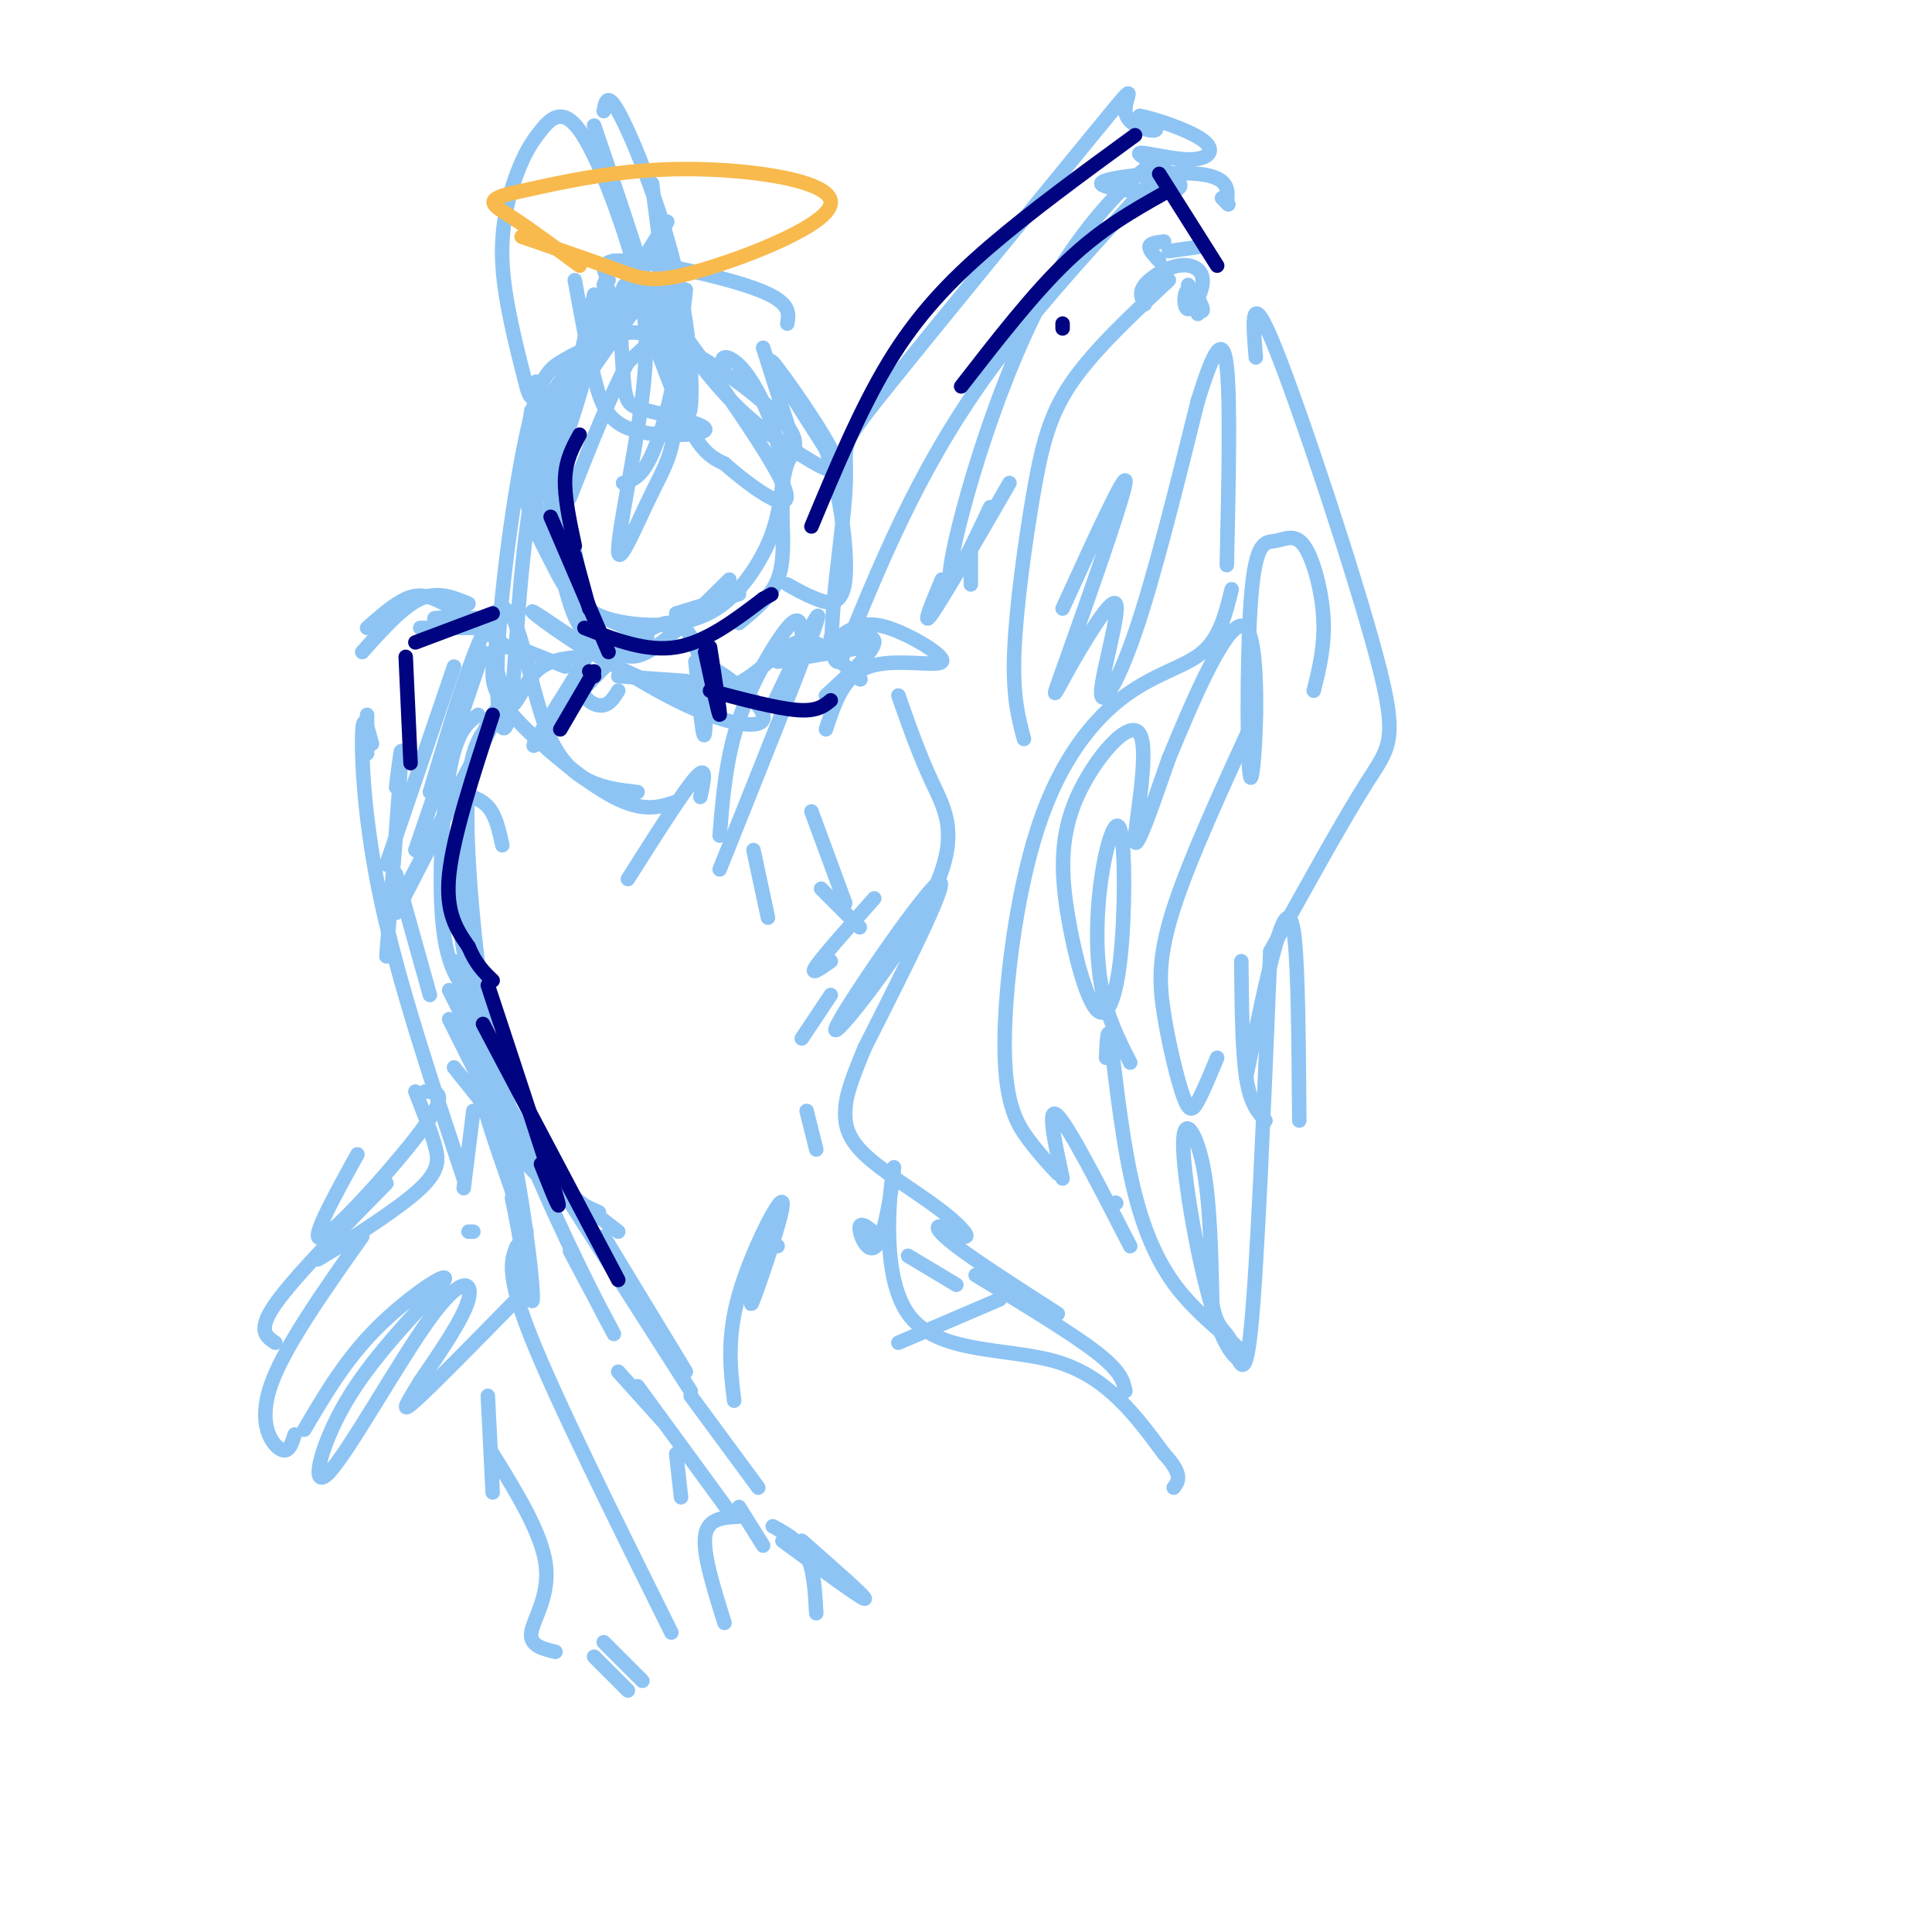 <svg viewBox='0 0 400 400' version='1.1' xmlns='http://www.w3.org/2000/svg' xmlns:xlink='http://www.w3.org/1999/xlink'><g fill='none' stroke='rgb(141,196,244)' stroke-width='3' stroke-linecap='round' stroke-linejoin='round'><path d='M87,130c0.000,0.000 15.000,0.000 15,0'/><path d='M96,129c-3.333,-0.417 -6.667,-0.833 -6,-1c0.667,-0.167 5.333,-0.083 10,0'/><path d='M140,127c0.000,0.000 13.000,-4.000 13,-4'/><path d='M97,125c-3.167,-1.333 -6.333,-2.667 -10,-1c-3.667,1.667 -7.833,6.333 -12,11'/><path d='M76,130c2.778,-2.444 5.556,-4.889 8,-6c2.444,-1.111 4.556,-0.889 8,1c3.444,1.889 8.222,5.444 13,9'/><path d='M120,138c0.044,2.244 0.089,4.489 1,6c0.911,1.511 2.689,2.289 4,2c1.311,-0.289 2.156,-1.644 3,-3'/><path d='M107,134c0.000,0.000 10.000,4.000 10,4'/><path d='M128,140c0.000,0.000 14.000,1.000 14,1'/><path d='M161,137c0.000,0.000 18.000,-3.000 18,-3'/><path d='M175,131c2.167,-1.262 4.333,-2.524 9,-1c4.667,1.524 11.833,5.833 11,7c-0.833,1.167 -9.667,-0.810 -15,1c-5.333,1.810 -7.167,7.405 -9,13'/><path d='M171,144c4.917,-4.500 9.833,-9.000 10,-11c0.167,-2.000 -4.417,-1.500 -9,-1'/><path d='M166,131c-0.244,-2.000 -0.489,-4.000 -3,-1c-2.511,3.000 -7.289,11.000 -10,19c-2.711,8.000 -3.356,16.000 -4,24'/><path d='M160,146c5.417,-11.333 10.833,-22.667 9,-17c-1.833,5.667 -10.917,28.333 -20,51'/><path d='M120,136c-3.311,0.333 -6.622,0.667 -9,3c-2.378,2.333 -3.822,6.667 -5,7c-1.178,0.333 -2.089,-3.333 -3,-7'/><path d='M103,132c-0.470,2.298 -0.940,4.595 -1,7c-0.060,2.405 0.292,4.917 5,10c4.708,5.083 13.774,12.738 20,16c6.226,3.262 9.613,2.131 13,1'/><path d='M132,164c-6.822,-0.800 -13.644,-1.600 -18,-11c-4.356,-9.400 -6.244,-27.400 -10,-27c-3.756,0.400 -9.378,19.200 -15,38'/><path d='M100,135c0.000,0.000 -14.000,41.000 -14,41'/><path d='M94,138c0.000,0.000 -14.000,41.000 -14,41'/><path d='M82,181c0.000,0.000 7.000,25.000 7,25'/><path d='M82,163c0.667,-5.417 1.333,-10.833 1,-5c-0.333,5.833 -1.667,22.917 -3,40'/><path d='M82,189c10.750,-20.917 21.500,-41.833 22,-43c0.500,-1.167 -9.250,17.417 -19,36'/><path d='M94,164c2.667,0.583 5.333,1.167 7,3c1.667,1.833 2.333,4.917 3,8'/><path d='M130,182c5.750,-9.083 11.500,-18.167 14,-21c2.500,-2.833 1.750,0.583 1,4'/><path d='M156,176c0.000,0.000 3.000,14.000 3,14'/><path d='M93,205c0.000,0.000 9.000,18.000 9,18'/><path d='M93,211c0.000,0.000 9.000,18.000 9,18'/><path d='M94,221c0.000,0.000 12.000,15.000 12,15'/><path d='M104,231c-2.417,-3.500 -4.833,-7.000 -4,-3c0.833,4.000 4.917,15.500 9,27'/><path d='M107,259c0.000,0.000 0.000,2.000 0,2'/><path d='M106,248c0.000,0.000 2.000,10.000 2,10'/><path d='M102,233c0.000,0.000 6.000,2.000 6,2'/><path d='M99,224c3.417,6.750 6.833,13.500 11,18c4.167,4.500 9.083,6.750 14,9'/><path d='M116,247c-3.500,-3.167 -7.000,-6.333 -5,-5c2.000,1.333 9.500,7.167 17,13'/><path d='M125,256c0.000,0.000 17.000,28.000 17,28'/><path d='M143,289c0.000,0.000 14.000,19.000 14,19'/><path d='M152,290c-0.792,-6.488 -1.583,-12.976 1,-22c2.583,-9.024 8.542,-20.583 9,-19c0.458,1.583 -4.583,16.310 -6,20c-1.417,3.690 0.792,-3.655 3,-11'/><path d='M160,258c0.000,0.000 1.000,0.000 1,0'/><path d='M128,284c0.000,0.000 9.000,10.000 9,10'/><path d='M153,312c0.000,0.000 5.000,8.000 5,8'/><path d='M132,287c0.000,0.000 19.000,26.000 19,26'/><path d='M140,301c0.000,0.000 1.000,9.000 1,9'/><path d='M186,278c0.000,0.000 21.000,-9.000 21,-9'/><path d='M198,266c0.000,0.000 -10.000,-6.000 -10,-6'/><path d='M169,238c0.000,0.000 -2.000,-8.000 -2,-8'/><path d='M166,215c0.000,0.000 6.000,-9.000 6,-9'/><path d='M172,199c-2.250,1.583 -4.500,3.167 -3,1c1.500,-2.167 6.750,-8.083 12,-14'/><path d='M186,144c2.161,6.145 4.322,12.290 7,18c2.678,5.710 5.872,10.984 0,23c-5.872,12.016 -20.812,30.774 -20,28c0.812,-2.774 17.375,-27.078 21,-30c3.625,-2.922 -5.687,15.539 -15,34'/><path d='M179,217c-3.257,7.808 -3.899,10.328 -4,13c-0.101,2.672 0.340,5.495 4,9c3.660,3.505 10.539,7.693 15,11c4.461,3.307 6.505,5.732 6,6c-0.505,0.268 -3.559,-1.620 -5,-2c-1.441,-0.380 -1.269,0.749 3,4c4.269,3.251 12.634,8.626 21,14'/><path d='M202,264c9.917,6.000 19.833,12.000 25,16c5.167,4.000 5.583,6.000 6,8'/><path d='M184,258c-2.865,-2.716 -5.731,-5.432 -6,-4c-0.269,1.432 2.058,7.011 4,3c1.942,-4.011 3.500,-17.611 3,-15c-0.500,2.611 -3.058,21.434 3,30c6.058,8.566 20.731,6.876 31,10c10.269,3.124 16.135,11.062 22,19'/><path d='M241,301c4.000,4.333 3.000,5.667 2,7'/><path d='M166,319c6.833,6.000 13.667,12.000 13,12c-0.667,0.000 -8.833,-6.000 -17,-12'/><path d='M153,314c-3.250,0.167 -6.500,0.333 -7,4c-0.500,3.667 1.750,10.833 4,18'/><path d='M107,258c-1.167,2.833 -2.333,5.667 3,19c5.333,13.333 17.167,37.167 29,61'/><path d='M201,114c0.000,0.000 0.000,7.000 0,7'/><path d='M195,120c-2.167,5.167 -4.333,10.333 -2,7c2.333,-3.333 9.167,-15.167 16,-27'/><path d='M205,105c-4.815,10.233 -9.630,20.466 -8,11c1.630,-9.466 9.705,-38.630 21,-58c11.295,-19.370 25.810,-28.946 23,-24c-2.810,4.946 -22.946,24.413 -37,44c-14.054,19.587 -22.027,39.293 -30,59'/><path d='M174,137c-4.203,1.619 0.289,-23.833 1,-35c0.711,-11.167 -2.359,-8.047 8,-21c10.359,-12.953 34.148,-41.977 44,-54c9.852,-12.023 5.768,-7.045 6,-4c0.232,3.045 4.781,4.156 6,4c1.219,-0.156 -0.890,-1.578 -3,-3'/><path d='M236,24c2.441,0.379 10.042,2.825 13,5c2.958,2.175 1.273,4.077 -3,4c-4.273,-0.077 -11.134,-2.134 -10,-1c1.134,1.134 10.263,5.459 8,7c-2.263,1.541 -15.917,0.300 -16,-1c-0.083,-1.300 13.405,-2.657 20,-2c6.595,0.657 6.298,3.329 6,6'/><path d='M254,42c0.833,0.833 -0.083,-0.083 -1,-1'/><path d='M249,51c0.000,0.000 -7.000,1.000 -7,1'/><path d='M241,50c-1.417,0.167 -2.833,0.333 -3,1c-0.167,0.667 0.917,1.833 2,3'/><path d='M237,63c-0.619,-1.206 -1.237,-2.413 0,-4c1.237,-1.587 4.331,-3.555 7,-4c2.669,-0.445 4.914,0.632 5,3c0.086,2.368 -1.987,6.026 -3,6c-1.013,-0.026 -0.965,-3.738 0,-4c0.965,-0.262 2.847,2.925 3,4c0.153,1.075 -1.424,0.037 -3,-1'/><path d='M246,59c0.000,0.000 2.000,6.000 2,6'/><path d='M242,58c-7.679,7.149 -15.357,14.298 -20,21c-4.643,6.702 -6.250,12.958 -8,23c-1.750,10.042 -3.643,23.869 -4,33c-0.357,9.131 0.821,13.565 2,18'/><path d='M220,126c6.763,-14.820 13.526,-29.641 13,-26c-0.526,3.641 -8.342,25.743 -12,36c-3.658,10.257 -3.160,8.668 0,3c3.160,-5.668 8.981,-15.416 10,-14c1.019,1.416 -2.764,13.997 -3,18c-0.236,4.003 3.075,-0.570 7,-12c3.925,-11.430 8.462,-29.715 13,-48'/><path d='M248,83c3.356,-10.844 5.244,-13.956 6,-7c0.756,6.956 0.378,23.978 0,41'/><path d='M255,122c-1.205,4.959 -2.410,9.917 -6,13c-3.590,3.083 -9.564,4.290 -16,9c-6.436,4.710 -13.333,12.922 -18,27c-4.667,14.078 -7.103,34.021 -7,46c0.103,11.979 2.744,15.994 5,19c2.256,3.006 4.128,5.003 6,7'/><path d='M220,244c-1.667,-7.667 -3.333,-15.333 -1,-13c2.333,2.333 8.667,14.667 15,27'/><path d='M231,249c0.000,0.000 0.100,0.100 0.1,0.1'/><path d='M229,219c0.161,-3.696 0.322,-7.391 1,-3c0.678,4.391 1.872,16.869 4,27c2.128,10.131 5.190,17.914 10,24c4.810,6.086 11.369,10.473 13,13c1.631,2.527 -1.666,3.193 -5,-6c-3.334,-9.193 -6.705,-28.244 -7,-36c-0.295,-7.756 2.487,-4.216 4,3c1.513,7.216 1.756,18.108 2,29'/><path d='M251,270c1.024,5.548 2.583,4.917 4,8c1.417,3.083 2.690,9.881 4,-3c1.310,-12.881 2.655,-45.440 4,-78'/><path d='M260,148c-6.855,14.907 -13.710,29.815 -17,40c-3.290,10.185 -3.016,15.648 -2,22c1.016,6.352 2.774,13.595 4,17c1.226,3.405 1.922,2.973 3,1c1.078,-1.973 2.539,-5.486 4,-9'/><path d='M257,199c0.083,9.250 0.167,18.500 1,24c0.833,5.500 2.417,7.250 4,9'/><path d='M258,223c2.111,-10.333 4.222,-20.667 6,-27c1.778,-6.333 3.222,-8.667 4,-2c0.778,6.667 0.889,22.333 1,38'/><path d='M234,220c-2.422,-4.753 -4.844,-9.506 -6,-16c-1.156,-6.494 -1.045,-14.729 0,-22c1.045,-7.271 3.024,-13.580 4,-10c0.976,3.580 0.950,17.047 0,26c-0.950,8.953 -2.825,13.390 -5,11c-2.175,-2.390 -4.652,-11.607 -6,-20c-1.348,-8.393 -1.568,-15.961 2,-24c3.568,-8.039 10.922,-16.549 13,-13c2.078,3.549 -1.121,19.157 -1,22c0.121,2.843 3.560,-7.078 7,-17'/><path d='M242,157c4.630,-11.179 12.705,-30.625 16,-27c3.295,3.625 1.810,30.322 1,31c-0.810,0.678 -0.943,-24.664 0,-37c0.943,-12.336 2.964,-11.667 5,-12c2.036,-0.333 4.087,-1.666 6,1c1.913,2.666 3.690,9.333 4,15c0.310,5.667 -0.845,10.333 -2,15'/><path d='M260,74c-0.625,-7.518 -1.250,-15.036 4,-2c5.250,13.036 16.375,46.625 21,64c4.625,17.375 2.750,18.536 -2,26c-4.750,7.464 -12.375,21.232 -20,35'/><path d='M129,100c1.622,-0.489 3.244,-0.978 5,-4c1.756,-3.022 3.644,-8.578 5,-15c1.356,-6.422 2.178,-13.711 3,-21'/><path d='M135,38c2.738,21.518 5.476,43.036 7,47c1.524,3.964 1.833,-9.625 -1,-24c-2.833,-14.375 -8.810,-29.536 -12,-36c-3.190,-6.464 -3.595,-4.232 -4,-2'/><path d='M123,26c6.963,20.375 13.927,40.749 16,53c2.073,12.251 -0.743,16.378 -4,23c-3.257,6.622 -6.954,15.739 -7,12c-0.046,-3.739 3.560,-20.333 5,-32c1.440,-11.667 0.715,-18.407 -2,-28c-2.715,-9.593 -7.418,-22.040 -11,-27c-3.582,-4.960 -6.043,-2.433 -8,0c-1.957,2.433 -3.412,4.770 -5,9c-1.588,4.230 -3.311,10.351 -3,18c0.311,7.649 2.655,16.824 5,26'/><path d='M109,80c1.167,4.167 1.583,1.583 2,-1'/><path d='M88,226c2.489,0.022 4.978,0.044 0,7c-4.978,6.956 -17.422,20.844 -21,23c-3.578,2.156 1.711,-7.422 7,-17'/><path d='M86,226c1.548,3.923 3.095,7.845 4,11c0.905,3.155 1.167,5.542 -4,10c-5.167,4.458 -15.762,10.988 -19,13c-3.238,2.012 0.881,-0.494 5,-3'/><path d='M80,245c-9.583,9.750 -19.167,19.500 -23,25c-3.833,5.500 -1.917,6.750 0,8'/><path d='M75,256c-8.178,11.578 -16.356,23.156 -19,31c-2.644,7.844 0.244,11.956 2,13c1.756,1.044 2.378,-0.978 3,-3'/><path d='M63,296c4.258,-7.249 8.517,-14.498 15,-21c6.483,-6.502 15.192,-12.258 14,-10c-1.192,2.258 -12.283,12.531 -19,23c-6.717,10.469 -9.058,21.136 -5,17c4.058,-4.136 14.516,-23.075 21,-32c6.484,-8.925 8.996,-7.836 8,-4c-0.996,3.836 -5.498,10.418 -10,17'/><path d='M87,286c-2.711,4.467 -4.489,7.133 -1,4c3.489,-3.133 12.244,-12.067 21,-21'/><path d='M98,230c0.000,0.000 -2.000,16.000 -2,16'/><path d='M76,148c0.000,0.000 0.000,8.000 0,8'/><path d='M77,154c-0.911,-3.467 -1.822,-6.933 -2,-2c-0.178,4.933 0.378,18.267 4,35c3.622,16.733 10.311,36.867 17,57'/><path d='M98,255c0.000,0.000 -1.000,0.000 -1,0'/><path d='M101,289c0.000,0.000 1.000,20.000 1,20'/><path d='M102,301c5.089,8.244 10.178,16.489 11,23c0.822,6.511 -2.622,11.289 -3,14c-0.378,2.711 2.311,3.356 5,4'/><path d='M123,343c0.000,0.000 7.000,7.000 7,7'/><path d='M125,340c0.000,0.000 8.000,8.000 8,8'/><path d='M168,168c0.000,0.000 7.000,19.000 7,19'/><path d='M170,184c0.000,0.000 8.000,8.000 8,8'/><path d='M126,60c-4.197,15.722 -8.395,31.444 -12,38c-3.605,6.556 -6.618,3.947 0,-8c6.618,-11.947 22.867,-33.233 24,-35c1.133,-1.767 -12.849,15.986 -20,28c-7.151,12.014 -7.472,18.290 -7,22c0.472,3.710 1.736,4.855 3,6'/><path d='M117,105c1.800,8.044 3.600,16.089 2,11c-1.600,-5.089 -6.600,-23.311 -7,-24c-0.400,-0.689 3.800,16.156 8,33'/><path d='M121,126c0.000,0.000 13.000,6.000 13,6'/><path d='M151,120c-6.475,6.428 -12.949,12.856 -17,15c-4.051,2.144 -5.677,0.003 -8,-1c-2.323,-1.003 -5.343,-0.870 -8,-9c-2.657,-8.130 -4.950,-24.524 -5,-33c-0.050,-8.476 2.144,-9.034 5,-13c2.856,-3.966 6.375,-11.341 15,-10c8.625,1.341 22.355,11.398 28,17c5.645,5.602 3.204,6.749 2,10c-1.204,3.251 -1.170,8.606 -3,14c-1.830,5.394 -5.523,10.827 -9,14c-3.477,3.173 -6.739,4.087 -10,5'/><path d='M141,129c-5.161,0.837 -13.064,0.431 -18,-2c-4.936,-2.431 -6.906,-6.885 -9,-11c-2.094,-4.115 -4.313,-7.890 -5,-13c-0.687,-5.110 0.156,-11.555 1,-18'/><path d='M123,61c-3.062,14.272 -6.125,28.544 -9,33c-2.875,4.456 -5.563,-0.906 -1,-10c4.563,-9.094 16.378,-21.922 17,-22c0.622,-0.078 -9.948,12.594 -15,22c-5.052,9.406 -4.586,15.544 -4,16c0.586,0.456 1.293,-4.772 2,-10'/><path d='M113,90c6.044,-11.511 20.156,-35.289 24,-42c3.844,-6.711 -2.578,3.644 -9,14'/><path d='M126,58c-1.178,-2.200 -2.356,-4.400 4,-4c6.356,0.400 20.244,3.400 27,6c6.756,2.600 6.378,4.800 6,7'/><path d='M121,129c2.419,-0.571 4.839,-1.142 1,6c-3.839,7.142 -13.936,21.997 -11,19c2.936,-2.997 18.906,-23.845 27,-25c8.094,-1.155 8.313,17.384 8,22c-0.313,4.616 -1.156,-4.692 -2,-14'/><path d='M144,137c3.451,0.187 13.078,7.656 14,11c0.922,3.344 -6.859,2.563 -18,-3c-11.141,-5.563 -25.640,-15.908 -29,-18c-3.360,-2.092 4.419,4.068 13,9c8.581,4.932 17.964,8.636 25,7c7.036,-1.636 11.725,-8.610 16,-10c4.275,-1.390 8.138,2.805 12,7'/><path d='M177,140c2.000,1.167 1.000,0.583 0,0'/><path d='M127,54c0.000,0.000 -2.000,5.000 -2,5'/><path d='M119,58c1.327,7.236 2.655,14.473 4,20c1.345,5.527 2.709,9.345 8,11c5.291,1.655 14.510,1.149 15,0c0.490,-1.149 -7.747,-2.940 -12,-4c-4.253,-1.060 -4.521,-1.387 -5,-8c-0.479,-6.613 -1.167,-19.511 1,-18c2.167,1.511 7.191,17.432 11,26c3.809,8.568 6.405,9.784 9,11'/><path d='M150,96c5.808,5.118 15.829,12.414 12,4c-3.829,-8.414 -21.506,-32.538 -26,-38c-4.494,-5.462 4.196,7.738 11,16c6.804,8.262 11.721,11.586 17,15c5.279,3.414 10.921,6.919 9,2c-1.921,-4.919 -11.406,-18.263 -13,-20c-1.594,-1.737 4.703,8.131 11,18'/><path d='M171,93c2.893,8.619 4.625,21.167 4,27c-0.625,5.833 -3.607,4.952 -6,4c-2.393,-0.952 -4.196,-1.976 -6,-3'/><path d='M150,77c-0.391,-1.394 -0.782,-2.788 0,-3c0.782,-0.212 2.737,0.758 5,4c2.263,3.242 4.833,8.756 6,14c1.167,5.244 0.929,10.220 1,15c0.071,4.780 0.449,9.366 -1,13c-1.449,3.634 -4.724,6.317 -8,9'/><path d='M124,71c-2.791,1.245 -5.582,2.489 -8,4c-2.418,1.511 -4.464,3.287 -7,15c-2.536,11.713 -5.561,33.362 -6,47c-0.439,13.638 1.707,19.264 3,7c1.293,-12.264 1.733,-42.417 9,-60c7.267,-17.583 21.362,-22.595 25,-22c3.638,0.595 -3.181,6.798 -10,13'/><path d='M130,75c-3.667,6.833 -7.833,17.417 -12,28'/><path d='M158,72c0.000,0.000 7.000,22.000 7,22'/><path d='M160,316c2.750,1.500 5.500,3.000 7,6c1.500,3.000 1.750,7.500 2,12'/><path d='M99,148c-2.222,1.622 -4.444,3.244 -6,12c-1.556,8.756 -2.444,24.644 -1,34c1.444,9.356 5.222,12.178 9,15'/><path d='M94,199c5.885,20.397 11.770,40.794 11,39c-0.770,-1.794 -8.196,-25.780 -9,-31c-0.804,-5.220 5.014,8.325 9,26c3.986,17.675 6.139,39.478 5,36c-1.139,-3.478 -5.569,-32.239 -10,-61'/><path d='M100,208c-2.533,-19.089 -3.867,-36.311 -3,-46c0.867,-9.689 3.933,-11.844 7,-14'/><path d='M105,147c-1.166,-0.797 -2.332,-1.595 -5,5c-2.668,6.595 -6.839,20.582 -5,38c1.839,17.418 9.687,38.266 17,55c7.313,16.734 14.089,29.352 15,31c0.911,1.648 -4.045,-7.676 -9,-17'/><path d='M104,227c0.000,0.000 39.000,61.000 39,61'/></g>
<g fill='none' stroke='rgb(248,186,77)' stroke-width='3' stroke-linecap='round' stroke-linejoin='round'><path d='M108,49c7.528,2.598 15.056,5.196 20,7c4.944,1.804 7.305,2.813 17,0c9.695,-2.813 26.726,-9.450 27,-14c0.274,-4.550 -16.207,-7.014 -30,-7c-13.793,0.014 -24.896,2.507 -36,5'/><path d='M106,40c-6.222,1.444 -3.778,2.556 0,5c3.778,2.444 8.889,6.222 14,10'/></g>
<g fill='none' stroke='rgb(0,4,129)' stroke-width='3' stroke-linecap='round' stroke-linejoin='round'><path d='M168,109c5.089,-12.200 10.178,-24.400 16,-34c5.822,-9.600 12.378,-16.600 21,-24c8.622,-7.400 19.311,-15.200 30,-23'/><path d='M199,80c7.500,-9.667 15.000,-19.333 22,-26c7.000,-6.667 13.500,-10.333 20,-14'/><path d='M240,36c0.000,0.000 12.000,19.000 12,19'/><path d='M220,67c0.000,0.000 0.000,1.000 0,1'/><path d='M147,143c6.917,1.833 13.833,3.667 18,4c4.167,0.333 5.583,-0.833 7,-2'/><path d='M102,127c0.000,0.000 -16.000,6.000 -16,6'/><path d='M84,136c0.000,0.000 1.000,22.000 1,22'/><path d='M120,90c-1.417,2.583 -2.833,5.167 -3,9c-0.167,3.833 0.917,8.917 2,14'/><path d='M119,115c0.000,0.000 3.000,11.000 3,11'/><path d='M114,107c0.000,0.000 12.000,28.000 12,28'/><path d='M122,139c0.000,0.000 1.000,1.000 1,1'/><path d='M123,139c0.000,0.000 -7.000,12.000 -7,12'/><path d='M146,135c1.417,6.583 2.833,13.167 3,13c0.167,-0.167 -0.917,-7.083 -2,-14'/><path d='M121,130c6.417,2.500 12.833,5.000 19,4c6.167,-1.000 12.083,-5.500 18,-10'/><path d='M158,124c3.000,-1.667 1.500,-0.833 0,0'/><path d='M102,148c-4.083,12.500 -8.167,25.000 -9,33c-0.833,8.000 1.583,11.500 4,15'/><path d='M97,196c1.500,3.667 3.250,5.333 5,7'/><path d='M101,204c6.083,18.417 12.167,36.833 14,43c1.833,6.167 -0.583,0.083 -3,-6'/><path d='M100,212c0.000,0.000 28.000,53.000 28,53'/></g>
</svg>